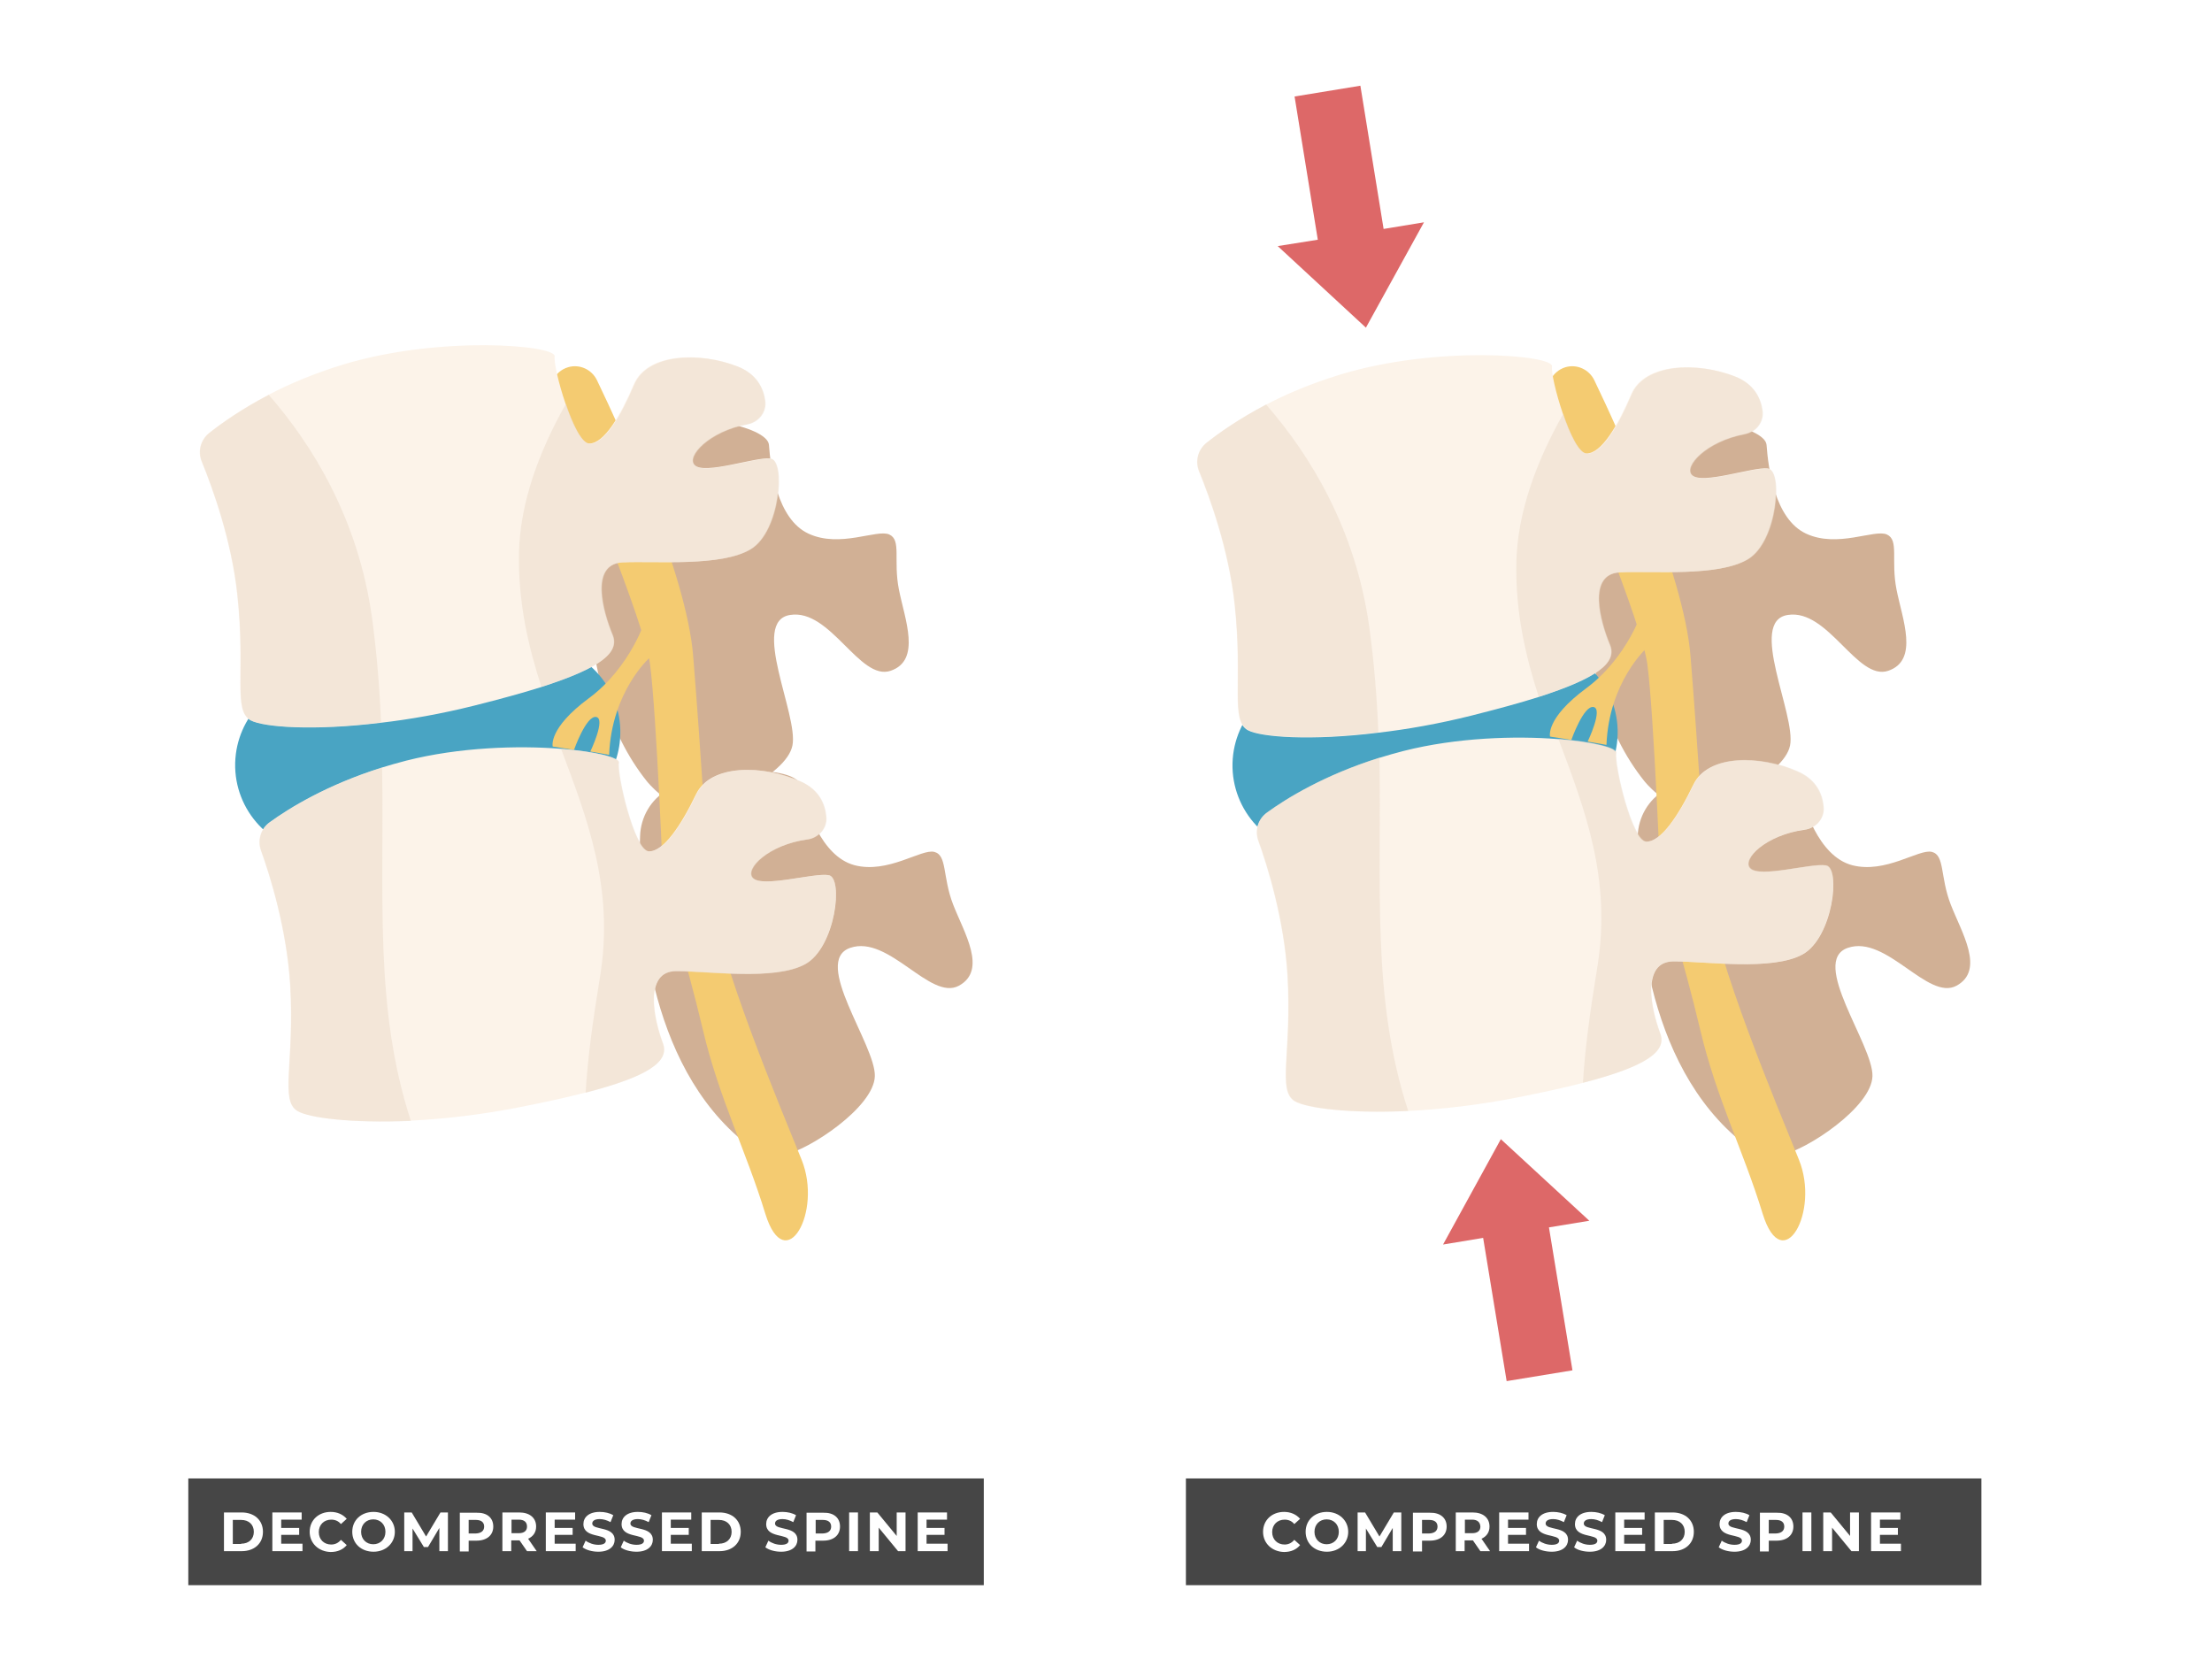 <?xml version="1.0" encoding="UTF-8"?>
<!-- Generator: Adobe Illustrator 27.3.1, SVG Export Plug-In . SVG Version: 6.00 Build 0)  -->
<svg xmlns="http://www.w3.org/2000/svg" xmlns:xlink="http://www.w3.org/1999/xlink" version="1.1" x="0px" y="0px" viewBox="0 0 800 600" style="enable-background:new 0 0 800 600;" xml:space="preserve">
<style type="text/css">
	.st0{fill:#7DB842;}
	.st1{fill:#FFA03C;}
	.st2{fill:#458AB2;}
	.st3{fill:#464646;}
	.st4{fill:#FFFFFF;}
	.st5{fill:#D1B095;}
	.st6{fill:#F4CB71;}
	.st7{fill:#49A4C3;}
	.st8{fill:#FCF3E9;}
	.st9{opacity:0.5;}
	.st10{fill:#EAD9C8;}
	.st11{opacity:0.5;fill:#EAD9C8;}
	.st12{fill:#DD6868;}
	.st13{fill:#333652;}
	.st14{display:none;}
	.st15{display:inline;opacity:0.4;fill:#FFFFFF;}
	.st16{display:inline;fill:url(#SVGID_00000079456890126227060000000000481097013666608563_);}
	.st17{clip-path:url(#SVGID_00000005975896285985884540000014689633276372875962_);}
	
		.st18{clip-path:url(#SVGID_00000023247191778278401470000014587436387479504806_);fill:url(#SVGID_00000123408130663999425570000015514789988954097335_);}
	
		.st19{clip-path:url(#SVGID_00000003072653228995512720000001712052483111861167_);fill:url(#SVGID_00000155116661981470033120000005597310886748138145_);}
	
		.st20{clip-path:url(#SVGID_00000155124183562852914730000010947955914905655483_);fill:url(#SVGID_00000022537614981717354570000011121535925831190958_);}
	.st21{clip-path:url(#SVGID_00000114038215888753647830000005022587006902216591_);fill:#707272;}
	.st22{clip-path:url(#SVGID_00000151526574841470947510000002810454226844122286_);fill:#707272;}
	.st23{clip-path:url(#SVGID_00000135684461119542878170000012558700351625208987_);fill:#707272;}
	.st24{clip-path:url(#SVGID_00000090998051140553095850000006086473371822117533_);fill:#707272;}
	.st25{clip-path:url(#SVGID_00000065760751120566892280000007352049872709080244_);fill:#707272;}
	.st26{clip-path:url(#SVGID_00000155144544491987650060000017922173223237145786_);fill:#707272;}
	.st27{clip-path:url(#SVGID_00000003087008603503715990000010252161510027076513_);fill:#707272;}
	.st28{clip-path:url(#SVGID_00000122680384983670204950000003309634804057593278_);fill:#707272;}
	.st29{clip-path:url(#SVGID_00000104698103192043233760000017779145213548773567_);fill:#707272;}
	.st30{fill:#205782;}
	.st31{opacity:0.6;}
	.st32{fill:#472704;}
	.st33{opacity:0.6;fill:#256763;}
	.st34{clip-path:url(#SVGID_00000049181371617030959330000017919289596879571383_);}
	.st35{fill:none;stroke:#472704;stroke-width:6;stroke-miterlimit:10;}
	.st36{fill:none;stroke:#FFFFFF;stroke-width:2;stroke-miterlimit:10;}
	.st37{fill:none;stroke:#FFFFFF;stroke-width:2;stroke-miterlimit:10;stroke-dasharray:5.005,5.005;}
</style>
<g id="Vectors">
	<g>
		<g>
			<g>
				<rect x="68.1" y="534.7" class="st3" width="287.7" height="38.6"></rect>
			</g>
		</g>
		<g>
			<path class="st4" d="M81,547h6.4c4.6,0,7.7,2.8,7.7,7s-3.1,7-7.7,7H81V547z M87.2,558.3c2.8,0,4.6-1.7,4.6-4.3s-1.8-4.3-4.6-4.3     h-3v8.7H87.2z"></path>
			<path class="st4" d="M109.4,558.4v2.6H98.5v-14h10.6v2.6h-7.4v3h6.5v2.5h-6.5v3.2H109.4z"></path>
			<path class="st4" d="M112,554c0-4.2,3.2-7.2,7.6-7.2c2.4,0,4.4,0.9,5.8,2.5l-2.1,1.9c-0.9-1.1-2.1-1.6-3.5-1.6     c-2.6,0-4.5,1.8-4.5,4.5s1.9,4.5,4.5,4.5c1.4,0,2.6-0.6,3.5-1.7l2.1,1.9c-1.3,1.6-3.3,2.5-5.8,2.5C115.3,561.2,112,558.2,112,554     z"></path>
			<path class="st4" d="M127.4,554c0-4.2,3.2-7.2,7.7-7.2c4.4,0,7.7,3.1,7.7,7.2s-3.3,7.2-7.7,7.2     C130.6,561.2,127.4,558.2,127.4,554z M139.4,554c0-2.7-1.9-4.5-4.4-4.5s-4.4,1.8-4.4,4.5s1.9,4.5,4.4,4.5S139.4,556.7,139.4,554z     "></path>
			<path class="st4" d="M158.9,561l0-8.4l-4.1,6.9h-1.5l-4.1-6.7v8.2h-3v-14h2.7l5.2,8.7l5.2-8.7h2.7l0,14H158.9z"></path>
			<path class="st4" d="M178.4,552.1c0,3.1-2.3,5.1-6.1,5.1h-2.8v3.9h-3.2v-14h6.1C176.1,547,178.4,548.9,178.4,552.1z M175.1,552.1     c0-1.5-1-2.4-3-2.4h-2.6v4.9h2.6C174.1,554.5,175.1,553.6,175.1,552.1z"></path>
			<path class="st4" d="M190.6,561l-2.7-3.9h-0.2h-2.8v3.9h-3.2v-14h6.1c3.7,0,6.1,1.9,6.1,5.1c0,2.1-1.1,3.6-2.9,4.4l3.1,4.5H190.6     z M187.6,549.6h-2.6v4.9h2.6c2,0,3-0.9,3-2.4C190.6,550.5,189.6,549.6,187.6,549.6z"></path>
			<path class="st4" d="M208.2,558.4v2.6h-10.8v-14H208v2.6h-7.4v3h6.5v2.5h-6.5v3.2H208.2z"></path>
			<path class="st4" d="M210.7,559.6l1.1-2.4c1.2,0.9,2.9,1.5,4.6,1.5c1.9,0,2.7-0.6,2.7-1.5c0-2.6-8.1-0.8-8.1-6     c0-2.4,1.9-4.4,5.9-4.4c1.8,0,3.6,0.4,4.9,1.2l-1,2.5c-1.3-0.7-2.6-1.1-3.9-1.1c-1.9,0-2.7,0.7-2.7,1.6c0,2.6,8.1,0.8,8.1,5.9     c0,2.3-1.9,4.3-5.9,4.3C214.2,561.2,212,560.6,210.7,559.6z"></path>
			<path class="st4" d="M224.5,559.6l1.1-2.4c1.2,0.9,2.9,1.5,4.6,1.5c1.9,0,2.7-0.6,2.7-1.5c0-2.6-8.1-0.8-8.1-6     c0-2.4,1.9-4.4,5.9-4.4c1.8,0,3.6,0.4,4.9,1.2l-1,2.5c-1.3-0.7-2.6-1.1-3.9-1.1c-1.9,0-2.7,0.7-2.7,1.6c0,2.6,8.1,0.8,8.1,5.9     c0,2.3-1.9,4.3-5.9,4.3C228,561.2,225.7,560.6,224.5,559.6z"></path>
			<path class="st4" d="M250.2,558.4v2.6h-10.8v-14h10.6v2.6h-7.4v3h6.5v2.5h-6.5v3.2H250.2z"></path>
			<path class="st4" d="M253.8,547h6.4c4.6,0,7.7,2.8,7.7,7s-3.1,7-7.7,7h-6.4V547z M260,558.3c2.8,0,4.6-1.7,4.6-4.3     s-1.8-4.3-4.6-4.3h-3v8.7H260z"></path>
			<path class="st4" d="M276.8,559.6l1.1-2.4c1.2,0.9,2.9,1.5,4.6,1.5c1.9,0,2.7-0.6,2.7-1.5c0-2.6-8.1-0.8-8.1-6     c0-2.4,1.9-4.4,5.9-4.4c1.8,0,3.6,0.4,4.9,1.2l-1,2.5c-1.3-0.7-2.6-1.1-3.9-1.1c-1.9,0-2.7,0.7-2.7,1.6c0,2.6,8.1,0.8,8.1,5.9     c0,2.3-1.9,4.3-5.9,4.3C280.3,561.2,278.1,560.6,276.8,559.6z"></path>
			<path class="st4" d="M303.8,552.1c0,3.1-2.3,5.1-6.1,5.1h-2.8v3.9h-3.2v-14h6.1C301.5,547,303.8,548.9,303.8,552.1z M300.6,552.1     c0-1.5-1-2.4-3-2.4h-2.6v4.9h2.6C299.6,554.5,300.6,553.6,300.6,552.1z"></path>
			<path class="st4" d="M307.1,547h3.2v14h-3.2V547z"></path>
			<path class="st4" d="M327.5,547v14h-2.7l-7-8.5v8.5h-3.2v-14h2.7l7,8.5V547H327.5z"></path>
			<path class="st4" d="M342.7,558.4v2.6h-10.8v-14h10.6v2.6h-7.4v3h6.5v2.5h-6.5v3.2H342.7z"></path>
		</g>
	</g>
	<g>
		<g>
			<g>
				<rect x="428.9" y="534.7" class="st3" width="287.7" height="38.6"></rect>
			</g>
		</g>
		<g>
			<path class="st4" d="M456.8,554c0-4.2,3.2-7.2,7.6-7.2c2.4,0,4.4,0.9,5.8,2.5l-2.1,1.9c-0.9-1.1-2.1-1.6-3.5-1.6     c-2.6,0-4.5,1.8-4.5,4.5s1.9,4.5,4.5,4.5c1.4,0,2.6-0.6,3.5-1.7l2.1,1.9c-1.3,1.6-3.3,2.5-5.8,2.5     C460.1,561.2,456.8,558.2,456.8,554z"></path>
			<path class="st4" d="M472.2,554c0-4.2,3.2-7.2,7.7-7.2c4.4,0,7.7,3.1,7.7,7.2s-3.3,7.2-7.7,7.2     C475.4,561.2,472.2,558.2,472.2,554z M484.2,554c0-2.7-1.9-4.5-4.4-4.5s-4.4,1.8-4.4,4.5s1.9,4.5,4.4,4.5S484.2,556.7,484.2,554z     "></path>
			<path class="st4" d="M503.7,561l0-8.4l-4.1,6.9h-1.5l-4.1-6.7v8.2h-3v-14h2.7l5.2,8.7l5.2-8.7h2.7l0,14H503.7z"></path>
			<path class="st4" d="M523.2,552.1c0,3.1-2.3,5.1-6.1,5.1h-2.8v3.9H511v-14h6.1C520.8,547,523.2,548.9,523.2,552.1z M519.9,552.1     c0-1.5-1-2.4-3-2.4h-2.6v4.9h2.6C518.9,554.5,519.9,553.6,519.9,552.1z"></path>
			<path class="st4" d="M535.4,561l-2.7-3.9h-0.2h-2.8v3.9h-3.2v-14h6.1c3.7,0,6.1,1.9,6.1,5.1c0,2.1-1.1,3.6-2.9,4.4l3.1,4.5H535.4     z M532.4,549.6h-2.6v4.9h2.6c2,0,3-0.9,3-2.4C535.3,550.5,534.3,549.6,532.4,549.6z"></path>
			<path class="st4" d="M553,558.4v2.6h-10.8v-14h10.6v2.6h-7.4v3h6.5v2.5h-6.5v3.2H553z"></path>
			<path class="st4" d="M555.5,559.6l1.1-2.4c1.2,0.9,2.9,1.5,4.6,1.5c1.9,0,2.7-0.6,2.7-1.5c0-2.6-8.1-0.8-8.1-6     c0-2.4,1.9-4.4,5.9-4.4c1.8,0,3.6,0.4,4.9,1.2l-1,2.5c-1.3-0.7-2.6-1.1-3.9-1.1c-1.9,0-2.7,0.7-2.7,1.6c0,2.6,8.1,0.8,8.1,5.9     c0,2.3-1.9,4.3-5.9,4.3C559,561.2,556.7,560.6,555.5,559.6z"></path>
			<path class="st4" d="M569.3,559.6l1.1-2.4c1.2,0.9,2.9,1.5,4.6,1.5c1.9,0,2.7-0.6,2.7-1.5c0-2.6-8.1-0.8-8.1-6     c0-2.4,1.9-4.4,5.9-4.4c1.8,0,3.6,0.4,4.9,1.2l-1,2.5c-1.3-0.7-2.6-1.1-3.9-1.1c-1.9,0-2.7,0.7-2.7,1.6c0,2.6,8.1,0.8,8.1,5.9     c0,2.3-1.9,4.3-5.9,4.3C572.7,561.2,570.5,560.6,569.3,559.6z"></path>
			<path class="st4" d="M595,558.4v2.6h-10.8v-14h10.6v2.6h-7.4v3h6.5v2.5h-6.5v3.2H595z"></path>
			<path class="st4" d="M598.5,547h6.4c4.6,0,7.7,2.8,7.7,7s-3.1,7-7.7,7h-6.4V547z M604.7,558.3c2.8,0,4.6-1.7,4.6-4.3     s-1.8-4.3-4.6-4.3h-3v8.7H604.7z"></path>
			<path class="st4" d="M621.6,559.6l1.1-2.4c1.2,0.9,2.9,1.5,4.6,1.5c1.9,0,2.7-0.6,2.7-1.5c0-2.6-8.1-0.8-8.1-6     c0-2.4,1.9-4.4,5.9-4.4c1.8,0,3.6,0.4,4.9,1.2l-1,2.5c-1.3-0.7-2.6-1.1-3.9-1.1c-1.9,0-2.7,0.7-2.7,1.6c0,2.6,8.1,0.8,8.1,5.9     c0,2.3-1.9,4.3-5.9,4.3C625.1,561.2,622.9,560.6,621.6,559.6z"></path>
			<path class="st4" d="M648.6,552.1c0,3.1-2.3,5.1-6.1,5.1h-2.8v3.9h-3.2v-14h6.1C646.3,547,648.6,548.9,648.6,552.1z M645.3,552.1     c0-1.5-1-2.4-3-2.4h-2.6v4.9h2.6C644.3,554.5,645.3,553.6,645.3,552.1z"></path>
			<path class="st4" d="M651.9,547h3.2v14h-3.2V547z"></path>
			<path class="st4" d="M672.3,547v14h-2.7l-7-8.5v8.5h-3.2v-14h2.7l7,8.5V547H672.3z"></path>
			<path class="st4" d="M687.5,558.4v2.6h-10.8v-14h10.6v2.6h-7.4v3h6.5v2.5h-6.5v3.2H687.5z"></path>
		</g>
	</g>
	<g>
		<g>
			<g>
				<path class="st5" d="M266.7,411c0,0,8.9,8,17.3,6.5c8.3-1.5,32.1-17,32.4-28.3c0.3-11.3-22.9-41.6-8.9-46.4      c14-4.8,28.9,19.3,39.3,13.7c10.4-5.7,1.8-19.3-2.1-29.4c-3.9-10.1-2.1-17.8-6.8-19s-16.7,8-28.9,4.8      c-12.2-3.3-17.5-21.1-19.6-29.1c-1.7-6.5-30.9-7.7-48,1.9c-6,3.4-9.7,9.8-9.9,16.7C230.6,323.5,232.1,380.4,266.7,411z"></path>
			</g>
			<g>
				<path class="st5" d="M233.9,282.5c0,0,7.4,9.4,15.9,9.4c8.5,0,34.6-11.2,36.8-22.3c2.2-11.1-15.4-45-0.8-47.2      c14.6-2.3,25.1,24,36.3,20.2c11.2-3.8,5.1-18.7,3-29.4c-2.1-10.6,1-17.9-3.5-19.9c-4.5-2-17.8,5-29.2-0.3      c-11.4-5.3-13.7-23.8-14.3-32.1c-0.5-6.7-29.1-12.9-47.6-6.4c-6.5,2.3-11.2,8-12.7,14.7C213.5,190.1,205.1,246.4,233.9,282.5z"></path>
			</g>
		</g>
		<g>
			<path class="st6" d="M205.5,132.8c4.1-1.2,8.5,0.8,10.4,4.7c8.8,18.3,32.4,69.8,34.8,99.8c3,36.9,4.2,63.1,6.5,86.3     c2.4,23.2,25,76.7,32.7,95.8c7.7,19-5.9,42.8-13.1,19.6c-7.1-23.2-16.7-41.6-22.6-66.6c-5.9-25-14.3-51.8-14.3-51.8     s-2.4-61.9-4.8-80.3c-1.9-14.7-25.9-72.9-35.4-95.6C197.8,139.8,200.4,134.3,205.5,132.8L205.5,132.8z"></path>
		</g>
		<g>
			<g>
				<path class="st7" d="M224.1,268.8c2.2-17.4-10.1-33.3-27.5-35.5c-4.9-0.6-9.7-0.1-14.1,1.4l-65.2,10.3      c-16-0.3-29.9,11.5-32,27.7c-2.2,17.4,10.1,33.3,27.5,35.5c2.4,0.3,4.8,0.3,7.1,0.1l0,0.4l76-12.4c1.3-0.1,2.5-0.3,3.8-0.6      l0.2,0l0,0C212.4,292.7,222.4,282.3,224.1,268.8z"></path>
			</g>
		</g>
		<g>
			<g>
				<path class="st8" d="M291.2,348.7c-11,6-34.7,2.5-46.6,2.5c-11.9,0-8,17.5-4.8,26c2.5,6.6-5.1,12-27.9,17.9      c-6.5,1.7-14.2,3.4-23.3,5.2c-14.5,2.9-28.2,4.4-40,5c-21.5,1-37-1-41.1-3.5c-6.4-3.9-1-17.3-2.6-45.4      c-1.2-20.1-7.2-39.5-10.6-48.9c-1.3-3.7,0-7.8,3.2-10.1c7-5.1,20.8-13.6,40.6-19.8c2.8-0.9,5.8-1.7,8.8-2.5      c19.3-4.9,40.6-5.5,55.8-4.3c12.8,1,21.3,3.2,21,5c-0.8,4.1,5.6,31.8,10.9,32.1c5.4,0.2,11.8-9.6,17.1-20.6      c5.3-11.1,24.3-10.7,37.7-4.7c6.8,3,8.9,8.3,9.3,12.8c0.4,4.1-2.7,7.7-6.8,8.2c-13.9,1.9-22.7,10.6-19.7,13.9      c3.4,3.7,22.1-1.9,27.4-1C305.2,317.2,302.2,342.7,291.2,348.7z"></path>
			</g>
			<g>
				<path class="st8" d="M271.5,198.6c-10.7,6.5-34.5,4.2-46.4,4.8c-11.9,0.6-7.1,17.8-3.6,26.2c2.7,6.4-4.3,12-25.8,18.9      c-6.6,2.1-14.7,4.3-24.2,6.7c-12,3-23.4,5-33.8,6.2c-24.4,3-42.5,1.6-47.1-0.9c-6.5-3.6-1.8-17.3-4.8-45.2      c-2.1-20-9.1-39.1-12.9-48.4c-1.5-3.7-0.4-7.8,2.7-10.3c4.4-3.5,11.6-8.6,21.5-13.8c7.4-3.9,16.4-7.7,26.8-10.9      c35.1-10.7,77.3-7.1,76.7-3c-0.3,2.1,1.4,9.7,3.9,17c2.5,7.5,5.9,14.5,8.6,14.5c5.4,0,11.3-10.1,16.1-21.4s23.8-11.9,37.5-6.5      c6.9,2.7,9.3,7.9,9.9,12.3c0.6,4.1-2.3,7.8-6.4,8.6c-13.8,2.6-22.2,11.7-19,14.8c3.6,3.6,22-3,27.4-2.4      C284,166.5,282.2,192.1,271.5,198.6z"></path>
			</g>
		</g>
		<g>
			<g>
				<path class="st6" d="M234.9,237.9c0,0-13.7,12.2-14.6,35.1l-6.8-1.2c0,0,5.7-11.9,2.1-12.5s-8,11.9-8,11.9l-7.7-1.2      c0,0-1.8-6.5,13.1-17.5c14.9-11,21.1-29.1,20.2-29.1C232.2,223.3,239.7,224.8,234.9,237.9z"></path>
			</g>
		</g>
		<g class="st9">
			<g>
				<path class="st10" d="M90.7,260.5c-6.5-3.6-1.8-17.3-4.8-45.2c-2.1-20-9.1-39.1-12.9-48.4c-1.5-3.7-0.4-7.8,2.7-10.3      c4.4-3.5,11.6-8.6,21.5-13.8c15.8,18.1,32.3,44.8,37.3,80.3c1.8,13.2,2.8,25.9,3.3,38.2C113.4,264.3,95.3,263,90.7,260.5z"></path>
			</g>
			<g>
				<path class="st10" d="M107.6,401.8c-6.4-3.9-1-17.3-2.6-45.4c-1.2-20.1-7.2-39.5-10.6-48.9c-1.3-3.7,0-7.8,3.2-10.1      c7-5.1,20.8-13.6,40.6-19.8c0.8,45.9-3,86.8,10.4,127.8C127.2,406.3,111.7,404.3,107.6,401.8z"></path>
			</g>
		</g>
		<g class="st9">
			<g>
				<path class="st10" d="M195.8,248.4c-4.8-14.8-8.4-30.4-8.1-48.2c0.3-18.5,7.4-37.2,17-54.2c2.5,7.5,5.9,14.5,8.6,14.5      c5.4,0,11.3-10.1,16.1-21.4s23.8-11.9,37.5-6.5c6.9,2.7,9.3,7.9,9.9,12.3c0.6,4.1-2.3,7.8-6.4,8.6c-13.8,2.6-22.2,11.7-19,14.8      c3.6,3.6,22-3,27.4-2.4c5.4,0.6,3.6,26.2-7.1,32.7c-10.7,6.5-34.5,4.2-46.4,4.8c-11.9,0.6-7.1,17.8-3.6,26.2      C224.2,235.9,217.3,241.6,195.8,248.4z"></path>
			</g>
			<g>
				<path class="st10" d="M217,353.3c5.2-31.9-4.5-56.9-14.1-82.5c12.8,1,21.3,3.2,21,5c-0.8,4.1,5.6,31.8,10.9,32.1      c5.4,0.2,11.8-9.6,17.1-20.6c5.3-11.1,24.3-10.7,37.7-4.7c6.8,3,8.9,8.3,9.3,12.8c0.4,4.1-2.7,7.7-6.8,8.2      c-13.9,1.9-22.7,10.6-19.7,13.9c3.4,3.7,22.1-1.9,27.4-1c5.3,0.8,2.3,26.3-8.7,32.3c-11,6-34.7,2.5-46.6,2.5      c-11.9,0-8,17.5-4.8,26c2.5,6.6-5.1,12-27.9,17.9C212.5,383.1,214.3,369.7,217,353.3z"></path>
			</g>
		</g>
	</g>
	<g>
		<g>
			<g>
				<path class="st5" d="M627.5,411c0,0,8.9,8,17.3,6.5c8.3-1.5,32.1-17,32.4-28.3c0.3-11.3-22.9-41.6-8.9-46.4      c14-4.8,28.9,19.3,39.3,13.7c10.4-5.7,1.8-19.3-2.1-29.4c-3.9-10.1-2.1-17.8-6.8-19s-16.7,8-28.9,4.8      c-12.2-3.3-17.5-21.1-19.6-29.1c-1.7-6.5-30.9-7.7-48,1.9c-6,3.4-9.7,9.8-9.9,16.7C591.4,323.5,592.8,380.4,627.5,411z"></path>
			</g>
			<g>
				<path class="st5" d="M594.7,282.5c0,0,7.4,9.4,15.9,9.4s34.6-11.2,36.8-22.3s-15.4-45-0.8-47.2c14.6-2.3,25.1,24,36.3,20.2      c11.2-3.8,5.1-18.7,3-29.4c-2.1-10.6,1-17.9-3.5-19.9s-17.8,5-29.2-0.3s-13.7-23.8-14.3-32.1c-0.5-6.7-29.1-12.9-47.6-6.4      c-6.5,2.3-11.2,8-12.7,14.7C574.2,190.1,565.8,246.4,594.7,282.5z"></path>
			</g>
		</g>
		<g>
			<path class="st6" d="M566.2,132.8c4.1-1.2,8.5,0.8,10.4,4.7c8.8,18.3,32.4,69.8,34.8,99.8c3,36.9,4.2,63.1,6.5,86.3     c2.4,23.2,25,76.7,32.7,95.8c7.7,19-5.9,42.8-13.1,19.6c-7.1-23.2-16.7-41.6-22.6-66.6c-5.9-25-14.3-51.8-14.3-51.8     s-2.4-61.9-4.8-80.3c-1.9-14.7-25.9-72.9-35.4-95.6C558.5,139.8,561.2,134.3,566.2,132.8L566.2,132.8z"></path>
		</g>
		<g>
			<g>
				<path class="st7" d="M584.8,268.8c2.2-17.4-10.1-33.3-27.5-35.5c-4.9-0.6-9.7-0.1-14.1,1.4L478,245.1c-16-0.3-29.9,11.5-32,27.7      c-2.2,17.4,10.1,33.3,27.5,35.5c2.4,0.3,4.8,0.3,7.1,0.1l0,0.4l76-12.4c1.3-0.1,2.5-0.3,3.8-0.6l0.2,0l0,0      C573.2,292.7,583.1,282.3,584.8,268.8z"></path>
			</g>
		</g>
		<g>
			<g>
				<path class="st8" d="M651.9,345.2c-11,6-34.7,2.5-46.6,2.5c-11.9,0-8,17.5-4.8,26c2.5,6.6-5.1,12-27.9,17.9      c-6.5,1.7-14.2,3.4-23.3,5.2c-14.5,2.9-28.2,4.4-40,5c-21.5,1-37-1-41.1-3.5c-6.4-3.9-1-17.3-2.6-45.4      c-1.2-20.1-7.2-39.5-10.6-48.9c-1.3-3.7,0-7.8,3.2-10.1c7-5.1,20.8-13.6,40.6-19.8c2.8-0.9,5.8-1.7,8.8-2.5      c19.3-4.9,40.6-5.5,55.8-4.3c12.8,1,21.3,3.2,21,5c-0.8,4.1,5.6,31.8,10.9,32.1c5.4,0.2,11.8-9.6,17.1-20.6      c5.3-11.1,24.3-10.7,37.7-4.7c6.8,3,8.9,8.3,9.3,12.8c0.4,4.1-2.7,7.7-6.8,8.2c-13.9,1.9-22.7,10.6-19.7,13.9      c3.4,3.7,22.1-1.9,27.4-1C665.9,313.7,662.9,339.2,651.9,345.2z"></path>
			</g>
			<g>
				<path class="st8" d="M632.2,202.2c-10.7,6.5-34.5,4.2-46.4,4.8c-11.9,0.6-7.1,17.8-3.6,26.2c2.7,6.4-4.3,12-25.8,18.9      c-6.6,2.1-14.7,4.3-24.2,6.7c-12,3-23.4,5-33.8,6.2c-24.4,3-42.5,1.6-47.1-0.9c-6.5-3.6-1.8-17.3-4.8-45.2      c-2.1-20-9.1-39.1-12.9-48.4c-1.5-3.7-0.4-7.8,2.7-10.3c4.4-3.5,11.6-8.6,21.5-13.8c7.4-3.9,16.4-7.7,26.8-10.9      c35.1-10.7,77.3-7.1,76.7-3c-0.3,2.1,1.4,9.7,3.9,17c2.5,7.5,5.9,14.5,8.6,14.5c5.4,0,11.3-10.1,16.1-21.4      c4.8-11.3,23.8-11.9,37.5-6.5c6.9,2.7,9.3,7.9,9.9,12.3c0.6,4.1-2.3,7.8-6.4,8.6c-13.8,2.6-22.2,11.7-19,14.8      c3.6,3.6,22-3,27.4-2.4C644.7,170,642.9,195.6,632.2,202.2z"></path>
			</g>
		</g>
		<g>
			<g>
				<path class="st6" d="M595.6,234.3c0,0-13.7,12.2-14.6,35.1l-6.8-1.2c0,0,5.7-11.9,2.1-12.5c-3.6-0.6-8,11.9-8,11.9l-7.7-1.2      c0,0-1.8-6.5,13.1-17.5c14.9-11,21.1-29.1,20.2-29.1C593,219.8,600.4,221.2,595.6,234.3z"></path>
			</g>
		</g>
		<g class="st9">
			<g>
				<path class="st10" d="M451.4,264c-6.5-3.6-1.8-17.3-4.8-45.2c-2.1-20-9.1-39.1-12.9-48.4c-1.5-3.7-0.4-7.8,2.7-10.3      c4.4-3.5,11.6-8.6,21.5-13.8c15.8,18.1,32.3,44.8,37.3,80.3c1.8,13.2,2.8,25.9,3.3,38.2C474.1,267.9,456,266.5,451.4,264z"></path>
			</g>
			<g>
				<path class="st10" d="M468.3,398.2c-6.4-3.9-1-17.3-2.6-45.4c-1.2-20.1-7.2-39.5-10.6-48.9c-1.3-3.7,0-7.8,3.2-10.1      c7-5.1,20.8-13.6,40.6-19.8c0.8,45.9-3,86.8,10.4,127.8C487.9,402.8,472.4,400.7,468.3,398.2z"></path>
			</g>
		</g>
		<g class="st9">
			<g>
				<path class="st10" d="M556.5,252c-4.8-14.8-8.4-30.4-8.1-48.2c0.3-18.5,7.4-37.2,17-54.2c2.5,7.5,5.9,14.5,8.6,14.5      c5.4,0,11.3-10.1,16.1-21.4c4.8-11.3,23.8-11.9,37.5-6.5c6.9,2.7,9.3,7.9,9.9,12.3c0.6,4.1-2.3,7.8-6.4,8.6      c-13.8,2.6-22.2,11.7-19,14.8c3.6,3.6,22-3,27.4-2.4c5.4,0.6,3.6,26.2-7.1,32.7s-34.5,4.2-46.4,4.8c-11.9,0.6-7.1,17.8-3.6,26.2      C585,239.5,578,245.1,556.5,252z"></path>
			</g>
			<g>
				<path class="st10" d="M577.7,349.7c5.2-31.9-4.5-56.9-14.1-82.5c12.8,1,21.3,3.2,21,5c-0.8,4.1,5.6,31.8,10.9,32.1      c5.4,0.2,11.8-9.6,17.1-20.6c5.3-11.1,24.3-10.7,37.7-4.7c6.8,3,8.9,8.3,9.3,12.8c0.4,4.1-2.7,7.7-6.8,8.2      c-13.9,1.9-22.7,10.6-19.7,13.9c3.4,3.7,22.1-1.9,27.4-1c5.3,0.8,2.3,26.3-8.7,32.3c-11,6-34.7,2.5-46.6,2.5      c-11.9,0-8,17.5-4.8,26c2.5,6.6-5.1,12-27.9,17.9C573.2,379.5,575,366.2,577.7,349.7z"></path>
			</g>
		</g>
	</g>
	<polygon class="st12" points="500.4,82.8 492,31 468.2,34.9 476.6,86.7 462.1,89 494,118.5 515,80.4  "></polygon>
	<polygon class="st12" points="536.4,447.7 544.9,499.5 568.7,495.6 560.2,443.9 574.8,441.5 542.8,412 521.9,450.1  "></polygon>
</g>
<g id="Image">
	<g>
		<defs>
			<rect id="SVGID_1_" x="-137.6" y="-933.4" width="1075.2" height="598.9"></rect>
		</defs>
		<clipPath id="SVGID_00000160894375428071006550000005685571948708095657_">
			<use xlink:href="#SVGID_1_" style="overflow:visible;"></use>
		</clipPath>
		
			<g transform="matrix(1 0 0 1 0 6.103516e-05)" style="clip-path:url(#SVGID_00000160894375428071006550000005685571948708095657_);">
			
				<image style="overflow:visible;" width="6720" height="4666" transform="matrix(0.35 0 0 0.35 -130.983 -997.661)">
			</image>
		</g>
	</g>
</g>
<g id="Blue">
</g>
<g id="Layer_7">
</g>
<g id="B__x26__W_Overlay">
</g>
<g id="Lighten_Overlay" class="st14">
</g>
<g id="Gradient_Overlay" class="st14">
</g>
<g id="Text">
	<g>
		<defs>
			<path id="SVGID_00000163052557867637063400000010025187334066977925_" d="M791.5-629.7c0,0,18.2-0.6,18.6,4.7     c0,0,12,0.4,8.5,11.3c0,0,13.6,5.2,26.5,46.8c0,0,4.5,12.2,3.8,16.6c0,0,4.6,8.9,0.8,16.8c0,0,2.3,5.2-0.6,11.7     c0,0,2.7,5.5,1.4,10.9l6.2,26.4c0,0,9.9,47.9,8.2,68.6h28.2v-505.4H742.9v264.8L791.5-629.7z"></path>
		</defs>
		<clipPath id="SVGID_00000106122119857324379790000003590586669311721373_">
			<use xlink:href="#SVGID_00000163052557867637063400000010025187334066977925_" style="overflow:visible;"></use>
		</clipPath>
		<g id="_x36_" style="clip-path:url(#SVGID_00000106122119857324379790000003590586669311721373_);">
			<line class="st35" x1="857" y1="78.4" x2="765.6" y2="78.4"></line>
			<line class="st35" x1="857" y1="199.8" x2="765.6" y2="199.8"></line>
			<line class="st35" x1="857" y1="321.3" x2="765.6" y2="321.3"></line>
			<line class="st35" x1="857" y1="442.7" x2="765.6" y2="442.7"></line>
			<line class="st35" x1="857" y1="564.1" x2="765.6" y2="564.1"></line>
		</g>
	</g>
</g>
<g id="Spine">
</g>
</svg>
